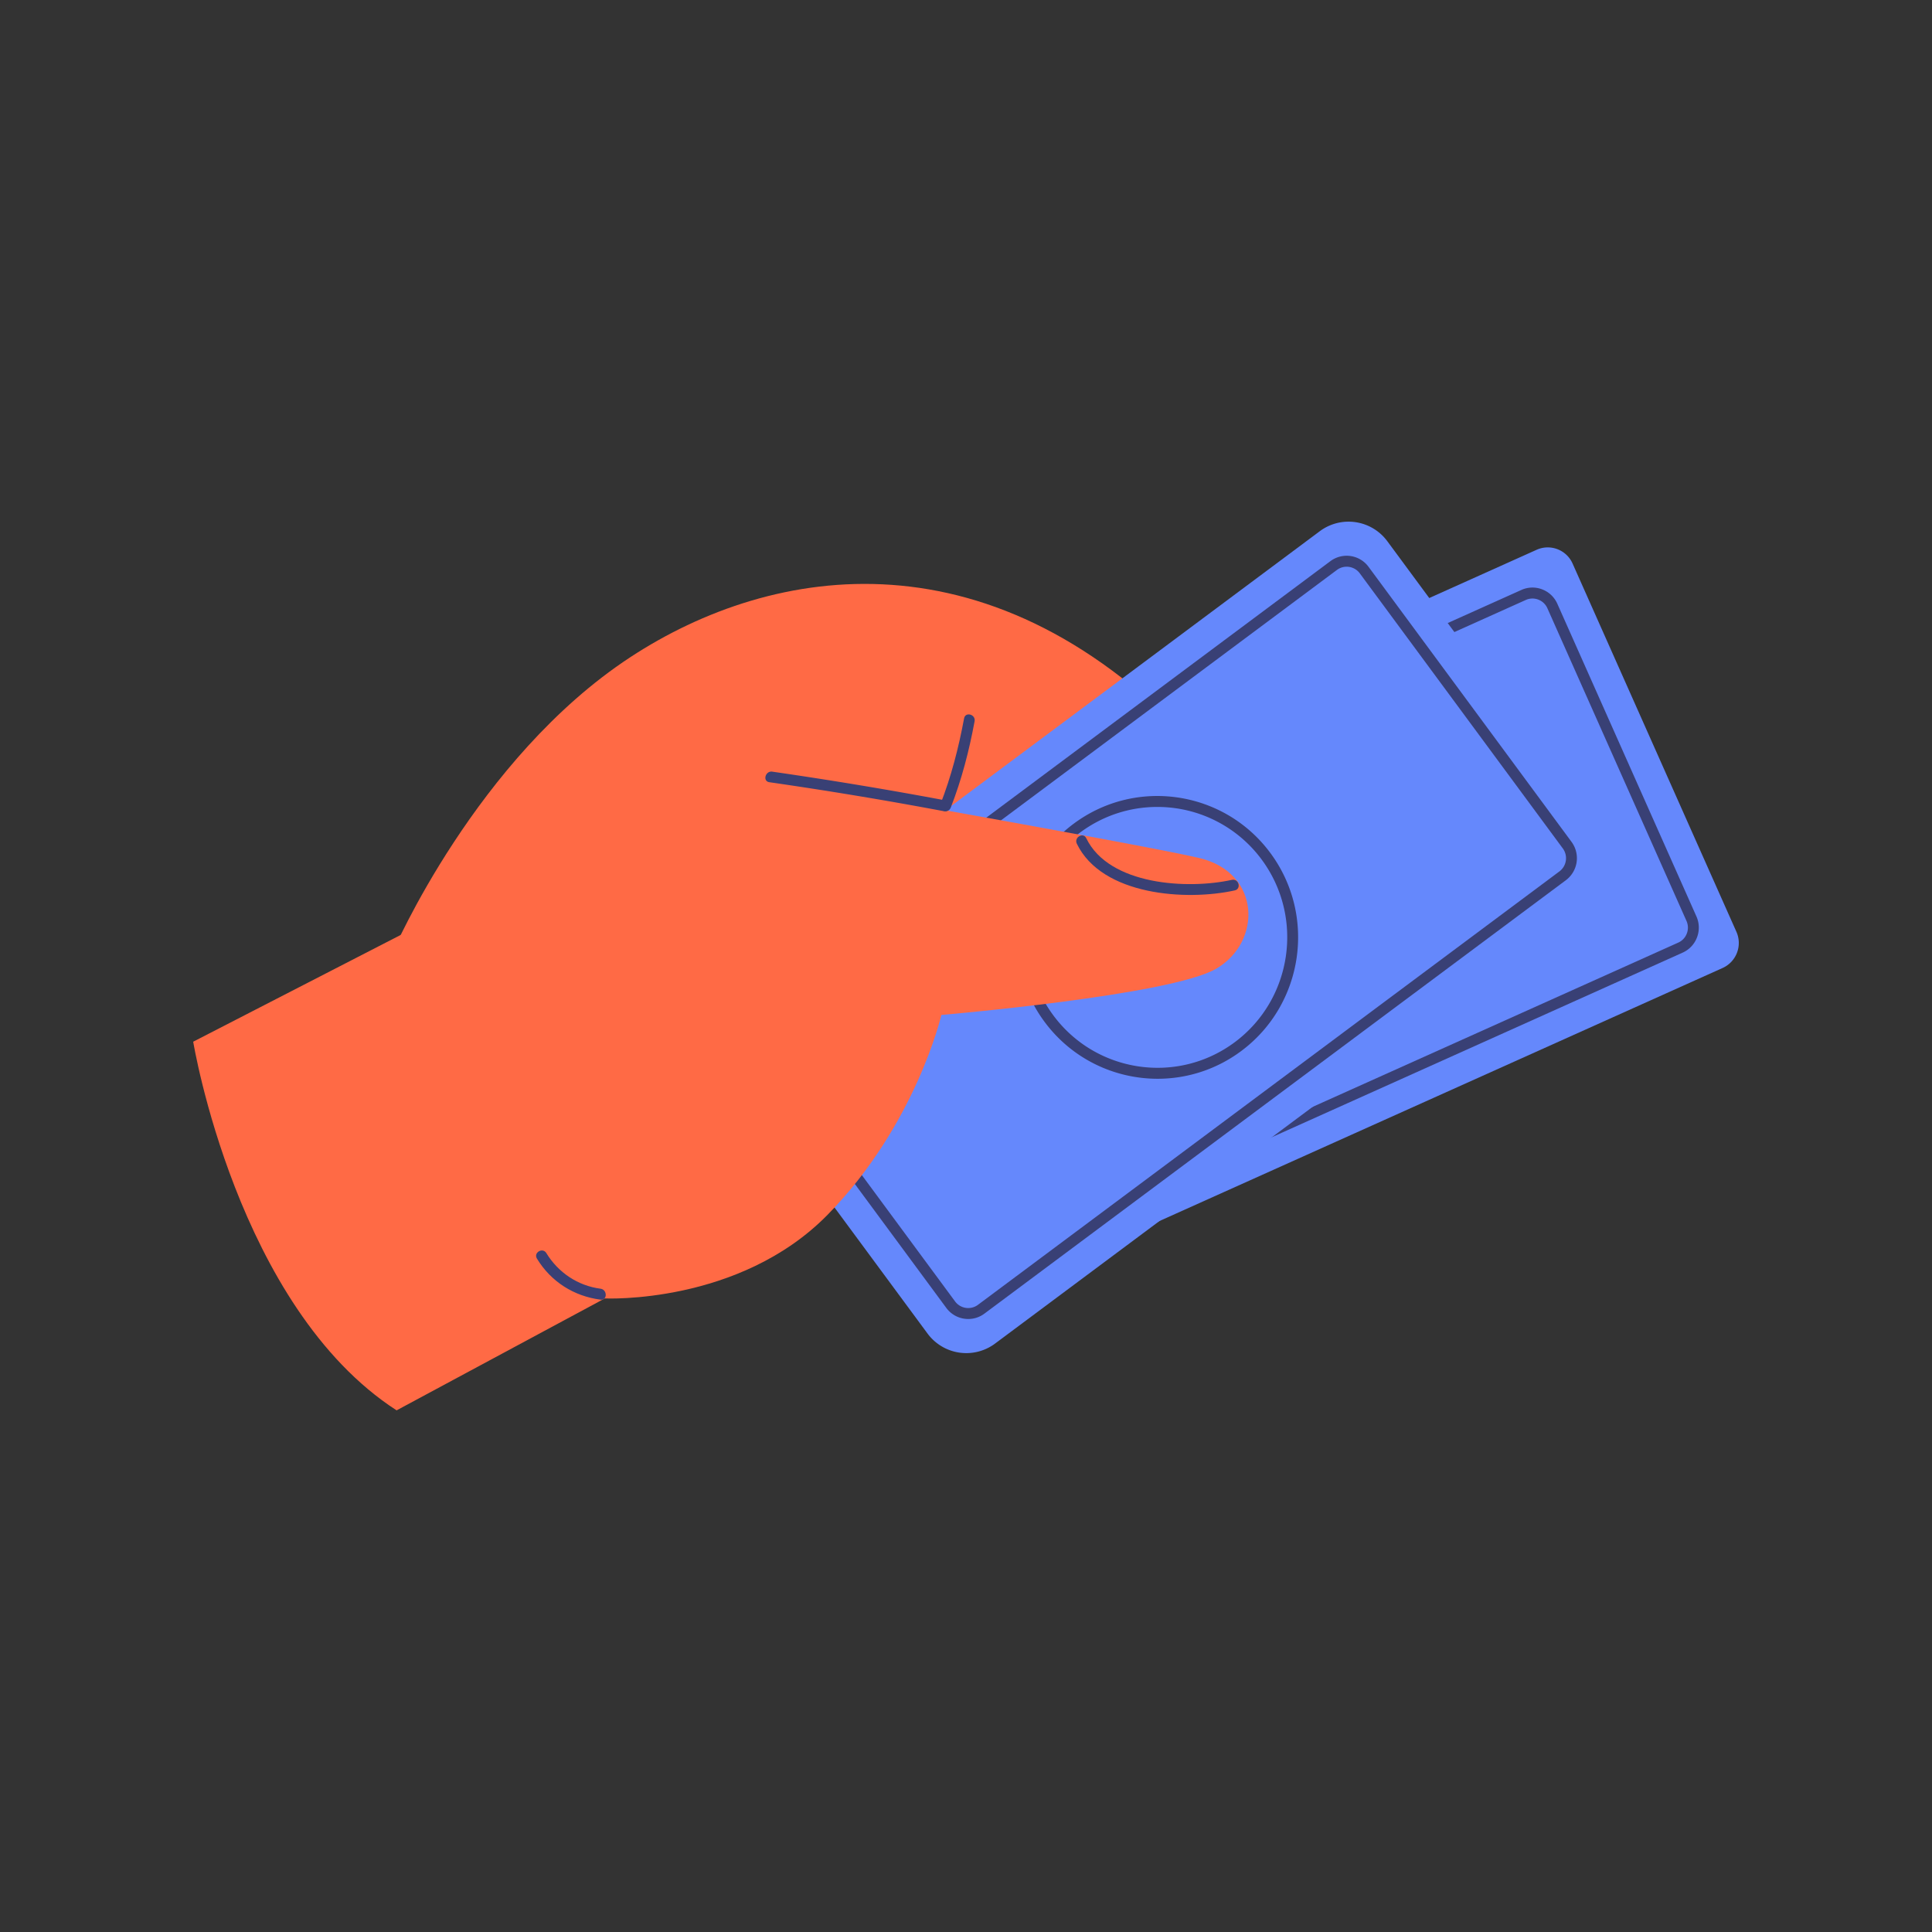 <?xml version="1.0" encoding="UTF-8"?>
<svg data-bbox="20 54.002 159.999 91.998" viewBox="0 0 200 200" height="200" width="200" xmlns="http://www.w3.org/2000/svg" data-type="color">
    <rect x="0" y="0" width="200" height="200" fill="#333333" stroke="none"/>
    <g>
        <path d="M40.677 98.515s8.599-20.007 24.565-30.477c14.788-9.698 37.723-13.477 58.903 9.572s-27.823 40.052-41.734 34.762c-13.91-5.29-41.734-13.857-41.734-13.857z" fill="#FF6A45" data-color="1"/>
        <path d="M100.467 132.084 83.51 93.968a2.84 2.84 0 0 1 1.423-3.744l74.138-33.311a2.814 2.814 0 0 1 3.725 1.43l16.957 38.116a2.84 2.84 0 0 1-1.423 3.744l-74.138 33.311a2.814 2.814 0 0 1-3.725-1.43z" fill="#6588FC" data-color="2"/>
        <path d="M104.627 129.601a2.825 2.825 0 0 1-2.579-1.677L87.649 95.557a2.83 2.83 0 0 1-.06-2.168 2.813 2.813 0 0 1 1.483-1.576l68.418-30.741a2.788 2.788 0 0 1 2.157-.06c.704.27 1.261.8 1.568 1.491l14.399 32.367c.307.691.328 1.461.059 2.168a2.81 2.81 0 0 1-1.483 1.576l-68.417 30.741a2.79 2.79 0 0 1-1.146.246zm-1.549-2.139a1.691 1.691 0 0 0 2.235.858l68.417-30.741c.413-.185.729-.521.89-.945a1.696 1.696 0 0 0-.036-1.301l-14.399-32.367a1.679 1.679 0 0 0-.941-.894 1.674 1.674 0 0 0-1.294.036L89.533 92.849a1.7 1.7 0 0 0-.854 2.246l14.399 32.367z" fill="#394075" data-color="3"/>
        <path d="M106.57 124.116c-.415 0-.832-.077-1.231-.23a3.43 3.43 0 0 1-1.916-1.822 3.475 3.475 0 0 1 1.739-4.576 3.444 3.444 0 0 1 4.554 1.748 3.475 3.475 0 0 1-1.74 4.576c-.45.203-.928.304-1.406.304zm-.005-5.795c-.316 0-.637.065-.943.203a2.337 2.337 0 0 0-1.17 3.078c.253.568.71 1.003 1.289 1.225.579.223 1.21.205 1.774-.05a2.337 2.337 0 0 0 1.17-3.078 2.318 2.318 0 0 0-2.12-1.378z" fill="#FFFFFF" data-color="4"/>
        <path d="M114.788 120.423a3.45 3.45 0 0 1-3.151-2.05 3.476 3.476 0 0 1 1.74-4.576 3.444 3.444 0 0 1 4.553 1.748c.376.845.402 1.786.073 2.65a3.44 3.44 0 0 1-3.215 2.228zm-.008-5.793a2.312 2.312 0 0 0-2.163 1.498 2.325 2.325 0 0 0 .05 1.783 2.316 2.316 0 0 0 3.063 1.176 2.312 2.312 0 0 0 1.22-1.295 2.325 2.325 0 0 0-.05-1.783 2.321 2.321 0 0 0-2.12-1.379z" fill="#FFFFFF" data-color="4"/>
        <path d="M147.74 76.223a3.45 3.45 0 0 1-3.151-2.05 3.458 3.458 0 0 1-.073-2.65 3.44 3.44 0 0 1 1.813-1.926 3.405 3.405 0 0 1 2.636-.073c.86.33 1.54.977 1.917 1.822a3.476 3.476 0 0 1-1.74 4.576 3.427 3.427 0 0 1-1.402.301zm-.007-5.795c-.322 0-.643.068-.945.204a2.309 2.309 0 0 0-1.22 1.295 2.325 2.325 0 0 0 .05 1.783 2.317 2.317 0 0 0 4.283-.119 2.325 2.325 0 0 0-.05-1.783 2.306 2.306 0 0 0-1.289-1.225 2.294 2.294 0 0 0-.829-.155z" fill="#FFFFFF" data-color="4"/>
        <path d="M131.653 109.855a14.587 14.587 0 0 1-13.322-8.665c-3.279-7.37.02-16.047 7.354-19.342a14.403 14.403 0 0 1 11.146-.311 14.504 14.504 0 0 1 8.1 7.701c3.279 7.37-.02 16.047-7.354 19.343a14.43 14.43 0 0 1-5.924 1.274zm-.026-28.157c-1.866 0-3.727.395-5.481 1.184-6.766 3.04-9.81 11.045-6.785 17.845 3.025 6.8 10.989 9.859 17.757 6.818 6.766-3.04 9.81-11.045 6.785-17.845a13.38 13.38 0 0 0-7.473-7.105 13.396 13.396 0 0 0-4.803-.897z" fill="#FFFFFF" data-color="4"/>
        <path d="m96.014 138.043-22.152-30.015a5.04 5.04 0 0 1 1.037-7.029l61.726-46.009a4.985 4.985 0 0 1 6.995 1.043l22.152 30.015a5.04 5.04 0 0 1-1.037 7.029l-61.726 46.009a4.985 4.985 0 0 1-6.995-1.043z" fill="#6588FC" data-color="2"/>
        <path d="M100.232 136.542a2.813 2.813 0 0 1-2.269-1.145L76.947 106.92a2.823 2.823 0 0 1-.525-2.104 2.819 2.819 0 0 1 1.11-1.86l60.195-44.868a2.813 2.813 0 0 1 3.944.588l21.016 28.477a2.846 2.846 0 0 1-.585 3.964l-60.195 44.868a2.787 2.787 0 0 1-1.675.557zm-1.363-1.819a1.69 1.69 0 0 0 2.367.353l60.195-44.868a1.708 1.708 0 0 0 .351-2.379l-21.016-28.477a1.69 1.69 0 0 0-2.367-.353l-60.195 44.868a1.69 1.69 0 0 0-.666 1.116c-.066.449.045.897.314 1.262l21.017 28.478z" fill="#394075" data-color="3"/>
        <path d="M119.836 111.673c-4.46 0-8.865-2.046-11.72-5.914-4.786-6.485-3.43-15.673 3.022-20.482 6.453-4.809 15.596-3.447 20.381 3.038 4.786 6.484 3.43 15.673-3.022 20.482a14.444 14.444 0 0 1-8.661 2.876zm-.036-28.139c-2.783 0-5.588.863-7.99 2.653-5.953 4.437-7.204 12.914-2.789 18.896 4.416 5.983 12.852 7.239 18.804 2.803 5.952-4.437 7.204-12.914 2.789-18.897a13.414 13.414 0 0 0-10.814-5.455z" fill="#394075" data-color="3"/>
        <path d="M20 107.837S24.512 135.294 41.055 146l21.556-11.587s13.911.661 23.06-8.659 11.78-20.687 11.78-20.687 23.686-2.015 28.449-4.786c4.762-2.771 4.637-9.95-1.755-11.461-6.392-1.511-49.562-9.068-49.562-9.068L20 107.837z" fill="#FF6A45" data-color="1"/>
        <path d="M79.64 80.974c6.057.874 12.08 1.874 18.094 3.006.709.134 1.014-.959.3-1.093a429.066 429.066 0 0 0-18.094-3.006c-.71-.102-1.017.99-.3 1.093z" fill="#394075" data-color="3"/>
        <path d="M98.428 83.585c1.13-2.9 1.894-5.861 2.462-8.92.132-.713-.954-1.019-1.088-.301-.568 3.059-1.332 6.02-2.462 8.92-.264.679.826.973 1.088.301z" fill="#394075" data-color="3"/>
        <path d="M55.582 130.29c1.461 2.396 3.825 3.893 6.588 4.251.718.093.711-1.041 0-1.134-2.349-.304-4.382-1.669-5.614-3.689-.378-.621-1.354-.053-.974.572z" fill="#394075" data-color="3"/>
        <path d="M127.525 91.081c-4.531 1.007-12.708.582-15.078-4.312-.318-.656-1.291-.082-.974.572 2.604 5.375 11.346 5.945 16.352 4.833.708-.158.408-1.251-.3-1.093z" fill="#394075" data-color="3"/>
    </g>
</svg>
